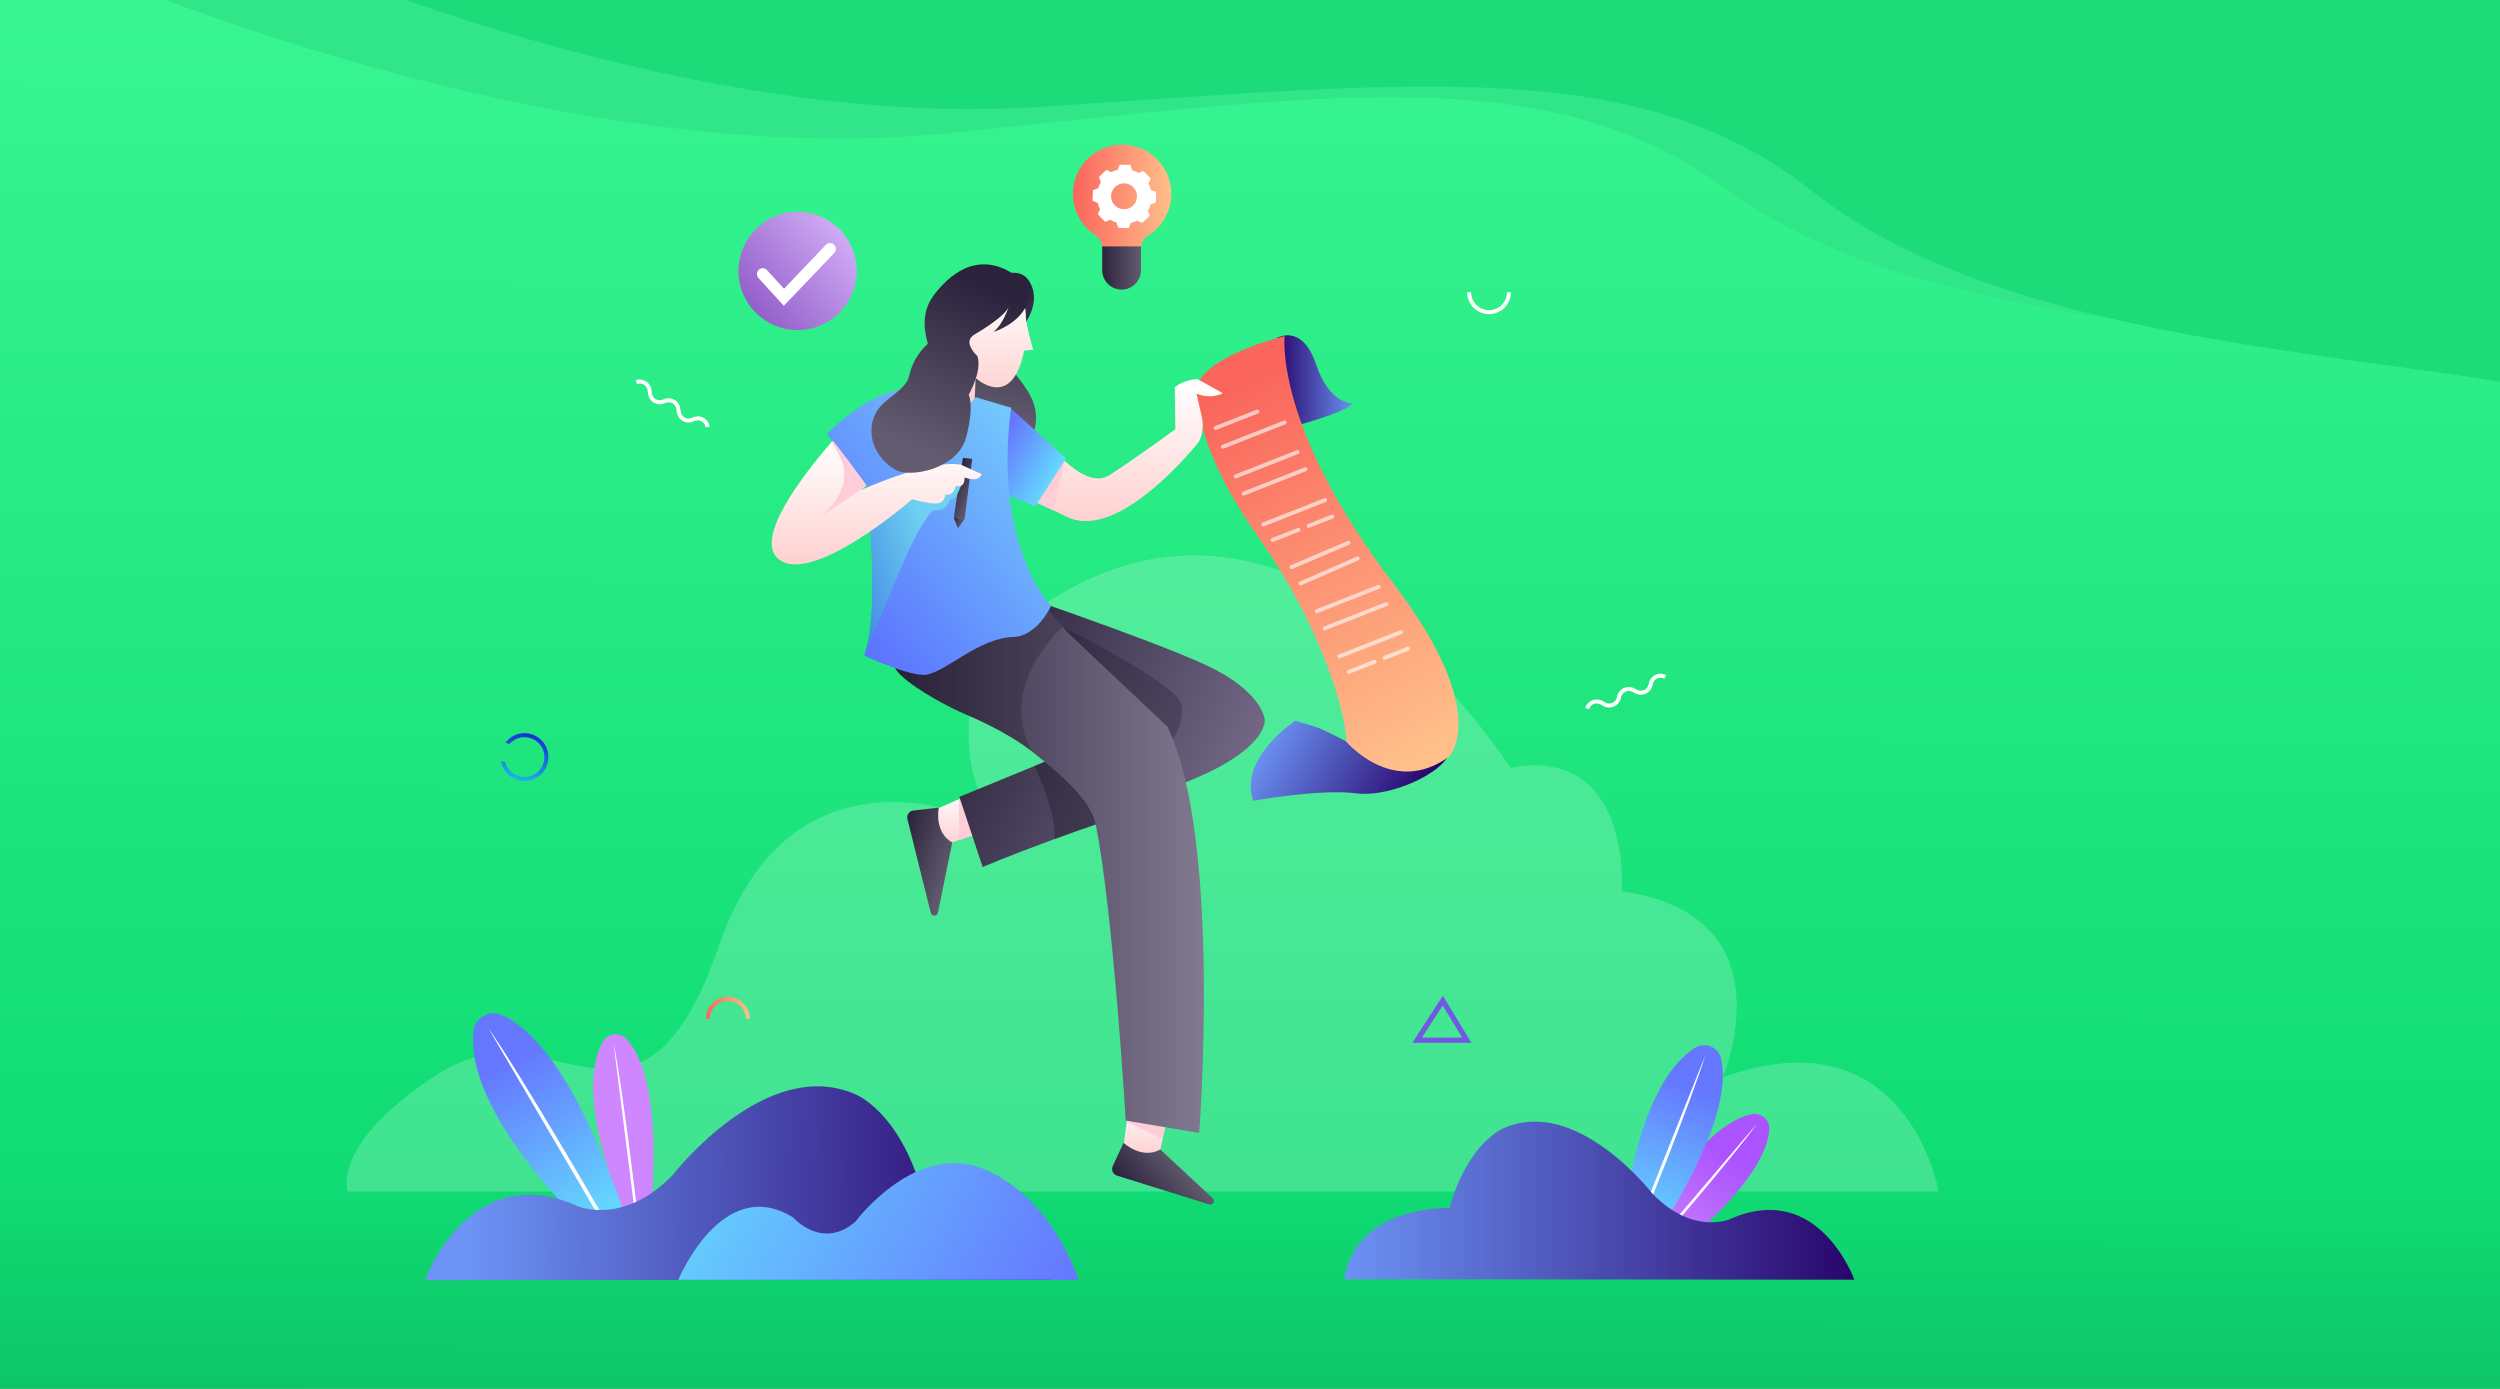 <svg width="720" height="400" viewBox="0 0 720 400" fill="none" xmlns="http://www.w3.org/2000/svg">
<rect x="0" y="0" width="720" height="400" fill="#333333" stroke="none"/>
<g clip-path="url(#clip0_29_1613)">
<rect width="720" height="400" fill="white"/>
<rect x="-121.115" y="-8.409" width="900.714" height="427.839" fill="url(#paint0_linear_29_1613)"/>
<path opacity="0.2" d="M100.136 343.168H558.361C558.361 343.168 549.355 291.136 496.175 310.265C496.175 310.265 516.07 263.59 467.099 256.704C467.099 256.704 470.16 214.619 434.962 221.123C434.962 221.123 366.862 111.704 286.137 185.543C278.535 192.498 273.424 225.714 289.706 239.078C289.706 239.078 229.813 206.512 207.133 272.225C184.454 337.938 158.87 288.508 126.886 308.858C94.902 329.207 100.136 343.168 100.136 343.168Z" fill="white"/>
<path d="M373.006 207.595C373.006 207.595 356.651 218.338 360.94 230.623C360.94 230.623 380.157 227.122 390.632 228.48C401.107 229.839 418.721 221.376 417.711 214.826L387.61 213.472C387.61 213.472 382.005 210.556 380.019 209.764C378.34 209.08 373.006 207.595 373.006 207.595Z" fill="url(#paint1_linear_29_1613)"/>
<path d="M371.652 122.998C371.652 122.998 386.787 119.211 389.786 116.112C389.786 116.112 383.083 116.961 379.024 104.944C374.965 92.927 367.776 97.361 367.776 97.361L371.652 122.998Z" fill="url(#paint2_linear_29_1613)"/>
<path d="M369.972 96.784C369.972 96.784 348.33 101.971 344.84 110.733C344.84 110.733 342.132 125.998 362.305 154.527C382.479 183.056 388.287 209.363 387.61 213.472C387.61 213.472 401.176 229.697 417.348 217.902C417.348 217.902 429.797 205.334 401.153 167.818C366.881 122.918 369.972 96.784 369.972 96.784Z" fill="url(#paint3_linear_29_1613)"/>
<path d="M361.917 117.992L349.878 122.734C349.583 122.851 349.438 123.184 349.554 123.479C349.671 123.774 350.004 123.918 350.299 123.802L362.337 119.06C362.632 118.944 362.777 118.611 362.661 118.316C362.545 118.021 362.212 117.876 361.917 117.992Z" fill="white" fill-opacity="0.62"/>
<path d="M369.781 121.116L352.004 128.119C351.709 128.235 351.565 128.568 351.681 128.863C351.797 129.158 352.13 129.303 352.425 129.187L370.202 122.184C370.497 122.068 370.642 121.735 370.525 121.44C370.409 121.145 370.076 121 369.781 121.116Z" fill="white" fill-opacity="0.62"/>
<path d="M373.48 129.667L355.703 136.67C355.408 136.786 355.264 137.119 355.38 137.414C355.496 137.709 355.829 137.854 356.124 137.738L373.901 130.735C374.196 130.619 374.341 130.286 374.224 129.991C374.108 129.696 373.775 129.551 373.48 129.667Z" fill="white" fill-opacity="0.62"/>
<path d="M375.725 134.625L357.948 141.627C357.653 141.743 357.508 142.077 357.625 142.371C357.741 142.666 358.074 142.811 358.369 142.695L376.146 135.693C376.441 135.576 376.585 135.243 376.469 134.948C376.353 134.653 376.02 134.509 375.725 134.625Z" fill="white" fill-opacity="0.62"/>
<path d="M396.839 168.474L379.062 175.477C378.767 175.593 378.622 175.926 378.739 176.221C378.855 176.516 379.188 176.661 379.483 176.545L397.26 169.542C397.555 169.426 397.699 169.093 397.583 168.798C397.467 168.503 397.134 168.358 396.839 168.474Z" fill="white" fill-opacity="0.62"/>
<path d="M399.082 173.433L381.305 180.435C381.01 180.551 380.865 180.885 380.981 181.179C381.097 181.474 381.431 181.619 381.726 181.503L399.502 174.501C399.797 174.384 399.942 174.051 399.826 173.756C399.71 173.461 399.377 173.317 399.082 173.433Z" fill="white" fill-opacity="0.62"/>
<path d="M388.149 155.793L371.742 162.798C371.451 162.923 371.315 163.26 371.44 163.552C371.564 163.843 371.902 163.978 372.193 163.854L388.6 156.849C388.892 156.725 389.027 156.387 388.903 156.096C388.778 155.804 388.441 155.669 388.149 155.793Z" fill="white" fill-opacity="0.62"/>
<path d="M390.77 160.316L374.306 167.508C374.016 167.635 373.883 167.974 374.01 168.264C374.137 168.554 374.475 168.687 374.766 168.56L391.229 161.367C391.519 161.24 391.652 160.902 391.525 160.612C391.398 160.321 391.06 160.189 390.77 160.316Z" fill="white" fill-opacity="0.62"/>
<path d="M381.397 143.502L363.62 150.504C363.325 150.621 363.18 150.954 363.297 151.249C363.413 151.544 363.746 151.688 364.041 151.572L381.818 144.57C382.113 144.454 382.257 144.12 382.141 143.826C382.025 143.531 381.692 143.386 381.397 143.502Z" fill="white" fill-opacity="0.62"/>
<path d="M373.734 152.054L366.305 154.98C366.01 155.096 365.866 155.43 365.982 155.724C366.098 156.019 366.431 156.164 366.726 156.048L374.155 153.122C374.45 153.006 374.595 152.672 374.479 152.378C374.362 152.083 374.029 151.938 373.734 152.054Z" fill="white" fill-opacity="0.62"/>
<path d="M383.457 148.25L376.672 150.923C376.377 151.039 376.232 151.372 376.349 151.667C376.465 151.962 376.798 152.107 377.093 151.99L383.878 149.318C384.172 149.202 384.317 148.869 384.201 148.574C384.085 148.279 383.752 148.134 383.457 148.25Z" fill="white" fill-opacity="0.62"/>
<path d="M403.318 181.506L385.541 188.508C385.246 188.624 385.101 188.958 385.217 189.252C385.334 189.547 385.667 189.692 385.962 189.576L403.738 182.574C404.033 182.457 404.178 182.124 404.062 181.829C403.946 181.534 403.613 181.39 403.318 181.506Z" fill="white" fill-opacity="0.62"/>
<path d="M395.66 190.061L388.231 192.988C387.936 193.104 387.792 193.437 387.908 193.732C388.024 194.027 388.357 194.172 388.652 194.055L396.081 191.129C396.376 191.013 396.521 190.68 396.405 190.385C396.288 190.09 395.955 189.945 395.66 190.061Z" fill="white" fill-opacity="0.62"/>
<path d="M405.378 186.254L398.593 188.926C398.298 189.042 398.153 189.376 398.269 189.671C398.386 189.965 398.719 190.11 399.014 189.994L405.798 187.322C406.093 187.205 406.238 186.872 406.122 186.577C406.006 186.282 405.673 186.138 405.378 186.254Z" fill="white" fill-opacity="0.62"/>
<path d="M472.149 358.704C472.149 358.704 486.745 325.121 504.286 320.928C504.936 320.77 505.615 320.767 506.266 320.919C506.918 321.07 507.525 321.373 508.039 321.802C508.552 322.231 508.958 322.775 509.223 323.389C509.488 324.003 509.606 324.671 509.566 325.339C509.183 331.461 503.938 343.81 477.387 364.435L472.149 358.704Z" fill="url(#paint4_linear_29_1613)"/>
<path d="M474.184 361.008C474.425 360.713 506.057 323.583 506.057 323.583C499.297 333.106 475.011 361.195 474.77 361.49L474.184 361.008Z" fill="white"/>
<path d="M467.022 354.905C467.022 354.905 470.569 312.821 488.199 301.761C488.851 301.35 489.59 301.097 490.358 301.024C491.125 300.95 491.899 301.058 492.617 301.337C493.336 301.617 493.979 302.061 494.494 302.635C495.01 303.208 495.384 303.894 495.586 304.638C497.419 311.478 496.26 326.893 474.865 359.232L467.022 354.905Z" fill="url(#paint5_linear_29_1613)"/>
<path d="M470.095 356.669C470.251 356.26 491.098 304.014 491.098 304.014C487.231 316.915 471.066 356.558 470.925 356.983L470.095 356.669Z" fill="white"/>
<path d="M534.051 368.556C534.051 368.556 523.783 339.816 498.364 351.064C498.364 351.064 487.606 355.95 475.872 343.73C475.872 343.73 454.118 315.618 433.095 324.907C433.095 324.907 422.826 328.817 417.451 347.885C417.451 347.885 390.563 346.906 387.139 368.418L534.051 368.556Z" fill="url(#paint6_linear_29_1613)"/>
<path d="M179.755 349.289C179.755 349.289 164.835 315.855 173.577 300.07C173.901 299.485 174.357 298.985 174.91 298.609C175.462 298.233 176.095 297.992 176.757 297.904C177.42 297.817 178.093 297.886 178.724 298.106C179.355 298.326 179.926 298.69 180.391 299.171C184.645 303.597 190.223 315.786 187.522 349.289H179.755Z" fill="url(#paint7_linear_29_1613)"/>
<path d="M182.839 349.343C182.786 348.96 176.718 300.567 176.718 300.567C179.185 311.979 183.52 348.86 183.574 349.235L182.839 349.343Z" fill="white"/>
<path d="M170.746 355.632C170.746 355.632 133.884 321.682 136.344 297.097C136.436 296.188 136.74 295.314 137.23 294.543C137.721 293.773 138.385 293.128 139.17 292.661C139.954 292.193 140.837 291.915 141.748 291.85C142.659 291.784 143.573 291.933 144.416 292.284C152.163 295.544 165.764 307.848 180.505 351.439L170.746 355.632Z" fill="url(#paint8_linear_29_1613)"/>
<path d="M174.633 354.037C174.365 353.593 140.583 296.026 140.583 296.026C149.86 309.034 175.264 353.054 175.536 353.497L174.633 354.037Z" fill="white"/>
<path d="M122.391 368.694C122.391 368.694 135.016 333.496 166.22 347.296C166.22 347.296 179.43 353.299 193.842 338.29C193.842 338.29 220.558 303.765 246.379 315.174C246.379 315.174 258.985 319.975 265.592 343.393C265.592 343.393 298.613 342.192 302.817 368.61L122.391 368.694Z" fill="url(#paint9_linear_29_1613)"/>
<path d="M195.342 368.61C195.342 368.61 207.967 338.003 228.367 350.597C228.367 350.597 236.783 360.204 246.379 351.799C246.379 351.799 263.79 328.381 283.604 336.786C303.418 345.192 310.622 368.61 310.622 368.61H195.342Z" fill="url(#paint10_linear_29_1613)"/>
<path d="M209.62 288.267C208.251 288.269 206.938 288.814 205.97 289.782C205.002 290.75 204.457 292.063 204.455 293.432H203.307C203.307 291.758 203.972 290.152 205.156 288.968C206.34 287.784 207.946 287.119 209.62 287.119C211.294 287.119 212.9 287.784 214.084 288.968C215.268 290.152 215.933 291.758 215.933 293.432H214.785C214.783 292.063 214.238 290.75 213.27 289.782C212.302 288.814 210.989 288.269 209.62 288.267Z" fill="url(#paint11_linear_29_1613)"/>
<path d="M145.533 213.931L146.738 214.264C147.583 213.299 148.726 212.646 149.985 212.406C151.245 212.167 152.548 212.357 153.687 212.945C154.826 213.532 155.736 214.485 156.271 215.649C156.806 216.814 156.935 218.125 156.639 219.372C156.342 220.619 155.637 221.731 154.635 222.53C153.633 223.33 152.392 223.771 151.11 223.783C149.829 223.795 148.58 223.378 147.563 222.598C146.546 221.818 145.819 220.719 145.499 219.478L144.255 219.134C144.507 220.703 145.293 222.137 146.481 223.193C147.668 224.249 149.185 224.861 150.773 224.926C152.361 224.991 153.922 224.505 155.193 223.551C156.463 222.596 157.364 221.231 157.743 219.688C158.122 218.145 157.956 216.518 157.272 215.083C156.588 213.648 155.43 212.494 153.992 211.817C152.555 211.139 150.927 210.979 149.386 211.364C147.844 211.75 146.483 212.657 145.533 213.931Z" fill="url(#paint12_linear_29_1613)"/>
<path d="M196.547 121.177C196.096 120.906 195.714 120.534 195.431 120.091C195.148 119.647 194.97 119.144 194.913 118.621L194.829 117.898C194.79 117.531 194.663 117.179 194.459 116.871C194.254 116.564 193.979 116.31 193.655 116.132C193.332 115.953 192.971 115.856 192.602 115.847C192.232 115.838 191.867 115.918 191.535 116.081C191.033 116.326 190.479 116.445 189.92 116.428C189.362 116.41 188.816 116.258 188.33 115.982C187.844 115.707 187.432 115.318 187.13 114.848C186.828 114.377 186.644 113.841 186.596 113.284L186.531 112.546C186.502 112.195 186.392 111.856 186.211 111.555C186.03 111.253 185.782 110.997 185.486 110.807C185.19 110.617 184.855 110.497 184.505 110.457C184.156 110.416 183.801 110.457 183.47 110.576L183.088 109.489C183.583 109.316 184.112 109.258 184.633 109.32C185.154 109.382 185.654 109.563 186.095 109.848C186.536 110.133 186.905 110.515 187.176 110.964C187.446 111.414 187.611 111.92 187.656 112.443L187.721 113.177C187.752 113.55 187.873 113.909 188.074 114.224C188.276 114.538 188.551 114.799 188.876 114.984C189.201 115.168 189.566 115.27 189.939 115.281C190.313 115.293 190.683 115.213 191.019 115.048C191.515 114.806 192.062 114.687 192.614 114.701C193.166 114.715 193.707 114.862 194.19 115.128C194.674 115.395 195.086 115.774 195.392 116.234C195.699 116.693 195.89 117.219 195.95 117.768L196.034 118.491C196.073 118.853 196.198 119.201 196.398 119.505C196.597 119.81 196.867 120.062 197.183 120.242C197.5 120.422 197.854 120.523 198.218 120.539C198.582 120.555 198.944 120.484 199.275 120.332L199.539 120.213C200.03 119.989 200.568 119.884 201.108 119.907C201.648 119.929 202.175 120.078 202.646 120.342C203.118 120.605 203.52 120.976 203.822 121.424C204.124 121.873 204.316 122.386 204.382 122.922L203.235 123.071C203.191 122.713 203.063 122.37 202.862 122.07C202.661 121.77 202.392 121.522 202.077 121.346C201.762 121.17 201.41 121.07 201.05 121.055C200.689 121.041 200.33 121.111 200.002 121.261L199.738 121.38C199.242 121.604 198.7 121.707 198.157 121.681C197.614 121.655 197.084 121.501 196.612 121.231L196.547 121.177Z" fill="white"/>
<path d="M428.841 89.323C427.472 89.321 426.159 88.776 425.191 87.808C424.223 86.84 423.678 85.528 423.676 84.158H422.528C422.528 85.832 423.193 87.438 424.377 88.622C425.561 89.806 427.166 90.471 428.841 90.471C430.515 90.471 432.121 89.806 433.304 88.622C434.488 87.438 435.153 85.832 435.153 84.158H434.006C434.004 85.528 433.459 86.84 432.491 87.808C431.522 88.776 430.21 89.321 428.841 89.323Z" fill="white"/>
<path d="M423.775 300.318H406.739L415.538 286.809L423.775 300.318ZM409.478 298.834H421.131L415.507 289.606L409.478 298.834Z" fill="url(#paint13_linear_29_1613)"/>
<path d="M473.886 199.814C473.402 200.019 472.878 200.111 472.354 200.082C471.829 200.054 471.318 199.905 470.86 199.649L470.221 199.293C469.9 199.112 469.54 199.01 469.171 198.997C468.802 198.985 468.436 199.061 468.103 199.22C467.77 199.378 467.48 199.615 467.258 199.91C467.036 200.204 466.888 200.548 466.827 200.912C466.733 201.463 466.507 201.983 466.167 202.427C465.826 202.871 465.383 203.226 464.876 203.46C464.368 203.694 463.81 203.801 463.252 203.772C462.693 203.743 462.151 203.578 461.67 203.291L461.035 202.909C460.734 202.729 460.396 202.62 460.046 202.591C459.696 202.562 459.345 202.614 459.018 202.742C458.691 202.87 458.399 203.071 458.162 203.33C457.925 203.59 457.751 203.899 457.653 204.236L456.555 203.907C456.703 203.404 456.965 202.942 457.319 202.555C457.674 202.168 458.112 201.868 458.6 201.676C459.088 201.485 459.614 201.407 460.137 201.45C460.659 201.492 461.166 201.654 461.617 201.922L462.255 202.304C462.576 202.496 462.939 202.607 463.312 202.627C463.686 202.647 464.058 202.575 464.398 202.418C464.737 202.261 465.033 202.024 465.26 201.727C465.486 201.429 465.637 201.081 465.699 200.713C465.791 200.168 466.014 199.654 466.347 199.214C466.68 198.773 467.114 198.42 467.612 198.182C468.111 197.945 468.659 197.831 469.211 197.849C469.763 197.868 470.302 198.02 470.783 198.291L471.422 198.647C471.739 198.826 472.093 198.927 472.456 198.942C472.82 198.957 473.181 198.885 473.512 198.733C473.842 198.581 474.131 198.353 474.356 198.067C474.581 197.781 474.734 197.446 474.804 197.09L474.862 196.806C474.966 196.276 475.194 195.778 475.527 195.352C475.86 194.926 476.289 194.584 476.778 194.355C477.268 194.125 477.804 194.014 478.345 194.031C478.885 194.047 479.414 194.191 479.889 194.45L479.345 195.46C479.029 195.286 478.675 195.189 478.314 195.177C477.953 195.165 477.594 195.239 477.266 195.392C476.939 195.545 476.652 195.774 476.43 196.059C476.207 196.344 476.056 196.677 475.986 197.032L475.929 197.315C475.826 197.849 475.596 198.351 475.258 198.778C474.92 199.205 474.485 199.544 473.989 199.768L473.886 199.814Z" fill="white"/>
<path d="M229.706 95.062C239.108 95.062 246.731 87.44 246.731 78.037C246.731 68.634 239.108 61.012 229.706 61.012C220.303 61.012 212.681 68.634 212.681 78.037C212.681 87.44 220.303 95.062 229.706 95.062Z" fill="url(#paint14_linear_29_1613)"/>
<path d="M225.742 88.068L218.439 80.069C218.138 79.739 217.981 79.304 218.001 78.858C218.021 78.413 218.217 77.994 218.546 77.693C218.709 77.543 218.899 77.428 219.107 77.352C219.315 77.277 219.535 77.243 219.756 77.253C219.976 77.263 220.193 77.317 220.393 77.41C220.593 77.504 220.773 77.636 220.921 77.8L225.796 83.156L237.839 70.531C237.992 70.371 238.174 70.243 238.376 70.153C238.577 70.064 238.795 70.015 239.015 70.01C239.236 70.004 239.456 70.042 239.661 70.122C239.867 70.202 240.055 70.321 240.215 70.473C240.538 70.782 240.725 71.206 240.735 71.652C240.745 72.098 240.577 72.53 240.269 72.853L225.742 88.068Z" fill="white"/>
<path d="M337.319 55.847C337.322 53.371 336.675 50.938 335.443 48.79C334.211 46.642 332.437 44.855 330.299 43.606C328.16 42.358 325.732 41.693 323.256 41.677C320.78 41.661 318.343 42.294 316.188 43.514C314.034 44.734 312.237 46.498 310.977 48.63C309.717 50.761 309.038 53.186 309.009 55.662C308.979 58.138 309.599 60.578 310.807 62.739C312.016 64.901 313.77 66.707 315.894 67.979C316.858 68.92 317.434 70.188 317.509 71.533H328.516C328.516 71.533 328.642 69.456 330.046 68.189C332.246 66.965 334.081 65.176 335.359 63.006C336.637 60.837 337.314 58.365 337.319 55.847Z" fill="url(#paint15_linear_29_1613)"/>
<path d="M317.44 77.815V70.959H328.604V77.815C328.604 78.548 328.459 79.274 328.178 79.951C327.897 80.629 327.486 81.244 326.967 81.762C326.448 82.28 325.833 82.691 325.155 82.971C324.477 83.251 323.751 83.394 323.018 83.393C321.539 83.393 320.12 82.805 319.074 81.759C318.028 80.713 317.44 79.294 317.44 77.815Z" fill="url(#paint16_linear_29_1613)"/>
<path d="M331.427 54.676C331.281 54.04 331.055 53.424 330.754 52.844L331.42 51.409L329.308 49.225L327.839 49.802C327.28 49.466 326.677 49.209 326.048 49.037L325.574 47.507L322.513 47.419L321.901 48.903C321.264 49.05 320.648 49.276 320.068 49.577L318.657 48.911L316.468 50.973L317.05 52.442C316.712 53 316.454 53.603 316.285 54.233L314.754 54.757L314.662 57.817L316.147 58.429C316.294 59.067 316.52 59.684 316.82 60.266L316.158 61.697L318.274 63.881L319.743 63.304C320.3 63.643 320.903 63.901 321.534 64.069L322.058 65.599L325.061 65.687L325.673 64.203C326.311 64.056 326.928 63.83 327.51 63.529L328.94 64.195L331.179 62.133L330.597 60.668C330.934 60.109 331.191 59.507 331.362 58.877L332.892 58.349L332.984 55.288L331.427 54.676ZM323.63 60.255C322.892 60.235 322.176 59.997 321.574 59.571C320.971 59.145 320.508 58.549 320.244 57.86C319.98 57.17 319.926 56.418 320.09 55.698C320.254 54.978 320.628 54.323 321.164 53.816C321.7 53.308 322.375 52.972 323.103 52.848C323.831 52.724 324.579 52.82 325.253 53.121C325.926 53.423 326.495 53.918 326.888 54.544C327.28 55.169 327.478 55.897 327.456 56.635C327.444 57.124 327.335 57.606 327.135 58.053C326.936 58.5 326.651 58.904 326.295 59.24C325.94 59.576 325.521 59.839 325.064 60.013C324.607 60.187 324.119 60.269 323.63 60.255Z" fill="white"/>
<path d="M281.328 83.665L286.822 80.168C286.822 80.168 293.815 75.673 296.815 81.668C299.814 87.663 294.814 93.654 294.814 93.654C294.814 93.654 290.318 103.146 291.818 106.643C293.318 110.14 303.296 117.133 295.315 129.621C287.334 142.108 281.328 144.607 281.328 144.607C281.328 144.607 273.833 90.157 281.328 83.665Z" fill="url(#paint17_linear_29_1613)"/>
<path d="M336.787 318.809L334.821 327.994L333.749 333.006L323.45 330.825L324.499 323.113L325.317 317.106L336.787 318.809Z" fill="url(#paint18_linear_29_1613)"/>
<path d="M320.481 335.83L323.576 329.138C323.576 329.138 328.845 334.051 334.166 331.051L349.263 345.081C349.44 345.243 349.556 345.462 349.592 345.7C349.628 345.938 349.582 346.181 349.461 346.389C349.34 346.597 349.152 346.757 348.927 346.843C348.703 346.93 348.455 346.937 348.226 346.863L321.694 338.577C321.422 338.493 321.171 338.351 320.959 338.162C320.746 337.973 320.577 337.74 320.462 337.48C320.347 337.219 320.289 336.937 320.292 336.653C320.296 336.368 320.36 336.087 320.481 335.83Z" fill="url(#paint19_linear_29_1613)"/>
<path d="M286.068 238.493L276.189 241.955L272.364 243.294L268.863 233.362L276.189 230.156L281.546 227.815L286.068 238.493Z" fill="url(#paint20_linear_29_1613)"/>
<path d="M263.044 233.435L270.367 232.601C270.367 232.601 268.917 239.66 274.246 242.644L270.129 262.856C270.08 263.089 269.953 263.299 269.769 263.451C269.585 263.603 269.355 263.689 269.117 263.694C268.878 263.7 268.645 263.624 268.454 263.48C268.264 263.336 268.127 263.133 268.067 262.902L261.342 235.906C261.271 235.631 261.26 235.344 261.31 235.063C261.36 234.783 261.469 234.517 261.63 234.283C261.791 234.049 262.001 233.852 262.245 233.706C262.489 233.559 262.761 233.467 263.044 233.435Z" fill="url(#paint21_linear_29_1613)"/>
<path d="M344.573 113.38C344.573 113.38 345.797 118.633 346.145 120.14C346.659 122.519 346.366 125.002 345.311 127.195C345.311 127.195 323.071 155.533 307.894 149.129L303.303 146.967L294.271 142.694L302.97 128.771C304.121 130.208 305.377 131.557 306.727 132.808C310.171 135.991 315.32 139.491 319.479 136.859C326.365 132.502 338.505 123.606 338.505 123.606L338.333 111.463C340.246 110.109 342.498 109.314 344.837 109.168L352.148 113.235C352.148 113.235 349.221 115.148 344.573 113.38Z" fill="url(#paint22_linear_29_1613)"/>
<path d="M286.068 238.493L276.19 241.955V230.156L281.546 227.815L286.068 238.493Z" fill="#FFCDD7"/>
<path d="M306.716 132.808L303.311 146.963L294.271 142.694L302.97 128.771C304.117 130.208 305.369 131.557 306.716 132.808Z" fill="#FFCDD7"/>
<path d="M332.812 228.392C327.211 230.202 322.796 234.946 318.094 236.557C312.497 238.47 307.542 240.245 303.265 241.806C289.944 246.691 283.015 249.714 283.015 249.714L276.293 229.502L297.878 220.634L303.705 218.242L319.039 211.941L285.754 168.709C285.754 168.709 330.566 183.798 347.17 191.469C363.775 199.14 364.238 207.297 364.238 207.297C364.238 207.297 365.741 217.768 332.812 228.392Z" fill="url(#paint23_linear_29_1613)"/>
<path opacity="0.25" d="M295.851 175.424C295.851 175.424 339.389 196.267 340.345 203.096C341.677 212.634 329.105 224.138 329.105 224.138L295.851 175.424Z" fill="#171321"/>
<path d="M336.787 318.809L334.821 327.994L324.499 323.113L325.317 317.106L336.787 318.809Z" fill="#FFCDD7"/>
<path opacity="0.35" d="M318.075 236.561C312.478 238.474 308.024 240.069 303.743 241.63C304.16 234.426 299.477 223.847 297.859 220.637L303.686 218.246L318.075 236.561Z" fill="#171321"/>
<path d="M307.022 132.039L290.598 117.16L287.189 141.504L298.177 145.808L307.022 132.039Z" fill="url(#paint24_linear_29_1613)"/>
<path d="M280.398 122.325L280.987 108.858C280.987 108.858 291.401 118.618 294.936 100.992L297.542 100.732C297.542 100.732 296.375 96.608 295.629 92.912C295.288 91.213 295.598 89.606 295.143 88.531C294.378 86.71 290.41 83.156 290.41 83.156L271.912 89.166L272.211 99.699L269.984 120.515L280.398 122.325Z" fill="url(#paint25_linear_29_1613)"/>
<path d="M345.365 326.296L324.212 322.718C324.212 322.718 320.638 262.783 315.596 237.574C314.448 231.836 308.962 225.684 297.167 216.391C289.58 210.411 278.447 205.9 278.447 205.9C277.027 205.288 275.681 204.653 274.399 204.014C268.213 200.953 258.208 195.088 257.47 191.553C257.419 191.339 257.41 191.117 257.443 190.899C260.634 170.932 253.533 163.089 253.533 163.089L284.939 156.138L300.675 174.352L306.031 180.523L307.347 182.054L336.228 209.286C351.941 241.783 345.365 326.296 345.365 326.296Z" fill="url(#paint26_linear_29_1613)"/>
<path opacity="0.25" d="M297.167 216.391C289.58 210.411 278.447 205.9 278.447 205.9C277.027 205.288 275.681 204.653 274.399 204.014C268.213 200.954 258.208 195.089 257.47 191.553L266.369 185.688L300.675 174.352L306.031 180.524C306.031 180.524 286.795 197.522 297.167 216.391Z" fill="#171321"/>
<path d="M302.687 174.521C302.687 174.521 298.793 183.202 291.875 183.443C281.982 183.776 272.987 193.03 267.053 194.277C262.673 195.199 248.881 188.833 248.881 188.833C251.176 182.712 251.49 171.797 251.176 161.811C250.954 155.571 250.499 149.695 250.12 145.586C249.795 142.043 249.52 139.817 249.52 139.817L238.142 125.022C242.817 120.29 248.349 116.292 253.196 114.164C258.213 111.955 263.674 110.936 269.15 111.188C276.844 121.238 281.048 114.398 281.048 114.398L291.194 117.424C285.949 157.316 302.687 174.521 302.687 174.521Z" fill="url(#paint27_linear_29_1613)"/>
<path d="M280 132.157L277.793 149.5L274.678 149.098L277.322 131.851L280 132.157Z" fill="url(#paint28_linear_29_1613)"/>
<path d="M275.906 152.147L274.678 149.098L277.793 149.5L275.906 152.147Z" fill="url(#paint29_linear_29_1613)"/>
<path d="M273.661 143.864C273.661 143.864 272.662 147.308 269.1 146.925C268.228 146.826 264.831 151.455 260.683 160.782C256.628 169.903 251.953 182.249 248.873 188.833C251.169 182.712 251.482 171.797 251.169 161.811C250.947 155.571 250.491 149.695 250.113 145.586L277.831 136.021C277.831 136.021 276.19 144.247 273.661 143.864Z" fill="url(#paint30_linear_29_1613)"/>
<path d="M282.751 136.572C282.545 137.043 282.198 137.439 281.757 137.703C281.316 137.968 280.804 138.089 280.291 138.049C279.438 137.988 278.597 137.815 277.789 137.536C277.789 137.536 278.095 140.635 275.252 139.939C275.252 139.939 274.755 142.961 272.192 142.479C272.192 142.479 272.375 145.433 268.595 144.974C266.605 144.769 264.639 144.369 262.726 143.78C262.726 143.78 233.497 169.241 224.013 160.855C217.448 155.051 230.67 137.399 239.569 127.21L239.737 127.015C240.012 126.702 249.512 139.794 249.512 139.794L248.605 140.559L247.878 141.175C247.878 141.175 267.666 132.165 276.737 133.837L282.751 136.572Z" fill="url(#paint31_linear_29_1613)"/>
<path d="M267.226 99.006C264.46 101.472 262.558 104.76 261.801 108.387C261.169 111.249 257.684 113.281 254.7 115.894C248.636 121.204 250.086 130.906 258.017 135.352C262.16 137.674 275.83 135.126 278.256 125.917C280.681 116.709 278.971 113.698 278.971 113.698C278.971 113.698 282.942 106.918 281.488 102.557C281.488 102.557 276.863 98.387 280.765 96.271C280.765 96.271 289.519 91.251 290.487 88.344C290.487 88.344 289.033 93.191 286.125 95.613C286.125 95.613 297.676 92.001 296.222 82.792C296.222 82.792 283.926 67.351 270.133 83.496C267.57 86.496 264.8 90.766 267.226 99.006Z" fill="url(#paint32_linear_29_1613)"/>
<path d="M249.508 139.809L248.601 140.574L235.444 149.446C236.906 148.383 246.184 141.163 242.14 131.981C241.684 130.948 240.495 128.84 239.565 127.226L239.733 127.031C240.009 126.717 249.508 139.809 249.508 139.809Z" fill="#FFCDD7"/>
<path d="M273.51 38.315C164.017 49.574 33.977 -2.498 -10.778 -25.016L812.531 -46.127V168.637C791.42 139.927 756.518 108.965 695.719 101.647C634.921 94.328 547.946 91.795 497 54.359C446.053 16.923 383.003 27.056 273.51 38.315Z" fill="#30E688"/>
<path d="M299.218 30.792C189.383 37.982 61.363 -18.878 17.475 -43.04L841 -33.599L833.034 181.017C813.003 151.543 779.273 119.308 718.788 109.74C658.303 100.172 571.482 94.414 521.959 55.114C472.436 15.815 409.053 23.602 299.218 30.792Z" fill="#1CDB79"/>
</g>
<defs>
<linearGradient id="paint0_linear_29_1613" x1="319.953" y1="-70.615" x2="318.787" y2="481.046" gradientUnits="userSpaceOnUse">
<stop stop-color="#41FB97"/>
<stop offset="0.743" stop-color="#10DC74"/>
<stop offset="1" stop-color="#09A757"/>
</linearGradient>
<linearGradient id="paint1_linear_29_1613" x1="406.314" y1="232.853" x2="366.525" y2="209.133" gradientUnits="userSpaceOnUse">
<stop stop-color="#29056B"/>
<stop offset="1" stop-color="#6C93F5"/>
</linearGradient>
<linearGradient id="paint2_linear_29_1613" x1="367.776" y1="109.78" x2="389.786" y2="109.78" gradientUnits="userSpaceOnUse">
<stop stop-color="#29056B"/>
<stop offset="1" stop-color="#6C93F5"/>
</linearGradient>
<linearGradient id="paint3_linear_29_1613" x1="354.968" y1="111.184" x2="411.46" y2="215.362" gradientUnits="userSpaceOnUse">
<stop stop-color="#FA655C"/>
<stop offset="1" stop-color="#FFBF8A"/>
</linearGradient>
<linearGradient id="paint4_linear_29_1613" x1="496.223" y1="331.242" x2="473.077" y2="360.34" gradientUnits="userSpaceOnUse">
<stop stop-color="#AB53FF"/>
<stop offset="1" stop-color="#CF87FF"/>
</linearGradient>
<linearGradient id="paint5_linear_29_1613" x1="471.241" y1="352.633" x2="488.147" y2="313.237" gradientUnits="userSpaceOnUse">
<stop stop-color="#64D7FD"/>
<stop offset="1" stop-color="#6577FF"/>
</linearGradient>
<linearGradient id="paint6_linear_29_1613" x1="534.051" y1="345.792" x2="387.139" y2="345.792" gradientUnits="userSpaceOnUse">
<stop stop-color="#29056B"/>
<stop offset="1" stop-color="#6C93F5"/>
</linearGradient>
<linearGradient id="paint7_linear_29_1613" x1="284.45" y1="87.051" x2="261.302" y2="116.151" gradientUnits="userSpaceOnUse">
<stop stop-color="#AB53FF"/>
<stop offset="1" stop-color="#CF87FF"/>
</linearGradient>
<linearGradient id="paint8_linear_29_1613" x1="171.67" y1="350.047" x2="147.049" y2="305.526" gradientUnits="userSpaceOnUse">
<stop stop-color="#64D7FD"/>
<stop offset="1" stop-color="#6577FF"/>
</linearGradient>
<linearGradient id="paint9_linear_29_1613" x1="294.217" y1="341.611" x2="135.812" y2="340.463" gradientUnits="userSpaceOnUse">
<stop stop-color="#29056B"/>
<stop offset="1" stop-color="#6C93F5"/>
</linearGradient>
<linearGradient id="paint10_linear_29_1613" x1="302.95" y1="140.825" x2="403.893" y2="196.503" gradientUnits="userSpaceOnUse">
<stop stop-color="#64D7FD"/>
<stop offset="1" stop-color="#6577FF"/>
</linearGradient>
<linearGradient id="paint11_linear_29_1613" x1="203.307" y1="290.275" x2="215.933" y2="290.275" gradientUnits="userSpaceOnUse">
<stop stop-color="#FA655C"/>
<stop offset="1" stop-color="#FFBF8A"/>
</linearGradient>
<linearGradient id="paint12_linear_29_1613" x1="149.434" y1="224.744" x2="153.124" y2="211.474" gradientUnits="userSpaceOnUse">
<stop stop-color="#1EB5E7"/>
<stop offset="1" stop-color="#152CD7"/>
</linearGradient>
<linearGradient id="paint13_linear_29_1613" x1="428.351" y1="81.809" x2="442.903" y2="90.668" gradientUnits="userSpaceOnUse">
<stop stop-color="#C681E6"/>
<stop offset="1" stop-color="#7057E4"/>
</linearGradient>
<linearGradient id="paint14_linear_29_1613" x1="216.371" y1="90.388" x2="248.177" y2="63.648" gradientUnits="userSpaceOnUse">
<stop stop-color="#925CC9"/>
<stop offset="1" stop-color="#DAB9FC"/>
</linearGradient>
<linearGradient id="paint15_linear_29_1613" x1="309.023" y1="56.616" x2="337.319" y2="56.616" gradientUnits="userSpaceOnUse">
<stop stop-color="#FA655C"/>
<stop offset="1" stop-color="#FFBF8A"/>
</linearGradient>
<linearGradient id="paint16_linear_29_1613" x1="317.44" y1="77.176" x2="328.596" y2="77.176" gradientUnits="userSpaceOnUse">
<stop stop-color="#2B233C"/>
<stop offset="1" stop-color="#635C70"/>
</linearGradient>
<linearGradient id="paint17_linear_29_1613" x1="293.612" y1="81.805" x2="285.284" y2="121.644" gradientUnits="userSpaceOnUse">
<stop stop-color="#2B233C"/>
<stop offset="1" stop-color="#635C70"/>
</linearGradient>
<linearGradient id="paint18_linear_29_1613" x1="330.119" y1="317.106" x2="330.119" y2="333.006" gradientUnits="userSpaceOnUse">
<stop stop-color="white"/>
<stop offset="1" stop-color="#FFD0D0"/>
</linearGradient>
<linearGradient id="paint19_linear_29_1613" x1="327.43" y1="345.626" x2="340.263" y2="334.568" gradientUnits="userSpaceOnUse">
<stop stop-color="#2B233C"/>
<stop offset="1" stop-color="#635C70"/>
</linearGradient>
<linearGradient id="paint20_linear_29_1613" x1="277.465" y1="227.815" x2="277.465" y2="243.294" gradientUnits="userSpaceOnUse">
<stop stop-color="white"/>
<stop offset="1" stop-color="#FFD0D0"/>
</linearGradient>
<linearGradient id="paint21_linear_29_1613" x1="258.266" y1="244.468" x2="274.389" y2="249.667" gradientUnits="userSpaceOnUse">
<stop stop-color="#2B233C"/>
<stop offset="1" stop-color="#635C70"/>
</linearGradient>
<linearGradient id="paint22_linear_29_1613" x1="323.209" y1="109.168" x2="323.209" y2="150.071" gradientUnits="userSpaceOnUse">
<stop stop-color="white"/>
<stop offset="1" stop-color="#FFD0D0"/>
</linearGradient>
<linearGradient id="paint23_linear_29_1613" x1="271.386" y1="201.359" x2="351.831" y2="236.755" gradientUnits="userSpaceOnUse">
<stop stop-color="#2B233C"/>
<stop offset="1" stop-color="#726885"/>
</linearGradient>
<linearGradient id="paint24_linear_29_1613" x1="304.754" y1="134.86" x2="288.991" y2="125.853" gradientUnits="userSpaceOnUse">
<stop stop-color="#64D7FD"/>
<stop offset="1" stop-color="#6577FF"/>
</linearGradient>
<linearGradient id="paint25_linear_29_1613" x1="283.763" y1="83.156" x2="283.763" y2="122.325" gradientUnits="userSpaceOnUse">
<stop stop-color="white"/>
<stop offset="0.788" stop-color="#FFD0D0"/>
</linearGradient>
<linearGradient id="paint26_linear_29_1613" x1="253.533" y1="241.217" x2="346.73" y2="241.217" gradientUnits="userSpaceOnUse">
<stop stop-color="#2B233C"/>
<stop offset="1" stop-color="#817990"/>
</linearGradient>
<linearGradient id="paint27_linear_29_1613" x1="323.049" y1="132.046" x2="247.614" y2="194.251" gradientUnits="userSpaceOnUse">
<stop stop-color="#78DBFC"/>
<stop offset="1" stop-color="#5A6DFF"/>
</linearGradient>
<linearGradient id="paint28_linear_29_1613" x1="274.079" y1="139.203" x2="280.981" y2="142.24" gradientUnits="userSpaceOnUse">
<stop stop-color="#2B233C"/>
<stop offset="1" stop-color="#635C70"/>
</linearGradient>
<linearGradient id="paint29_linear_29_1613" x1="274.383" y1="149.749" x2="277.143" y2="150.963" gradientUnits="userSpaceOnUse">
<stop stop-color="#2B233C"/>
<stop offset="1" stop-color="#635C70"/>
</linearGradient>
<linearGradient id="paint30_linear_29_1613" x1="268.162" y1="156.252" x2="238.607" y2="166.667" gradientUnits="userSpaceOnUse">
<stop stop-color="#6ED1F1"/>
<stop offset="1" stop-color="#3D7FE1"/>
</linearGradient>
<linearGradient id="paint31_linear_29_1613" x1="252.499" y1="127.01" x2="252.499" y2="162.55" gradientUnits="userSpaceOnUse">
<stop stop-color="white"/>
<stop offset="1" stop-color="#FFD0D0"/>
</linearGradient>
<linearGradient id="paint32_linear_29_1613" x1="282.705" y1="82.15" x2="263.434" y2="128.76" gradientUnits="userSpaceOnUse">
<stop stop-color="#2B233C"/>
<stop offset="1" stop-color="#635C70"/>
</linearGradient>
<clipPath id="clip0_29_1613">
<rect width="720" height="400" fill="white"/>
</clipPath>
</defs>
</svg>
